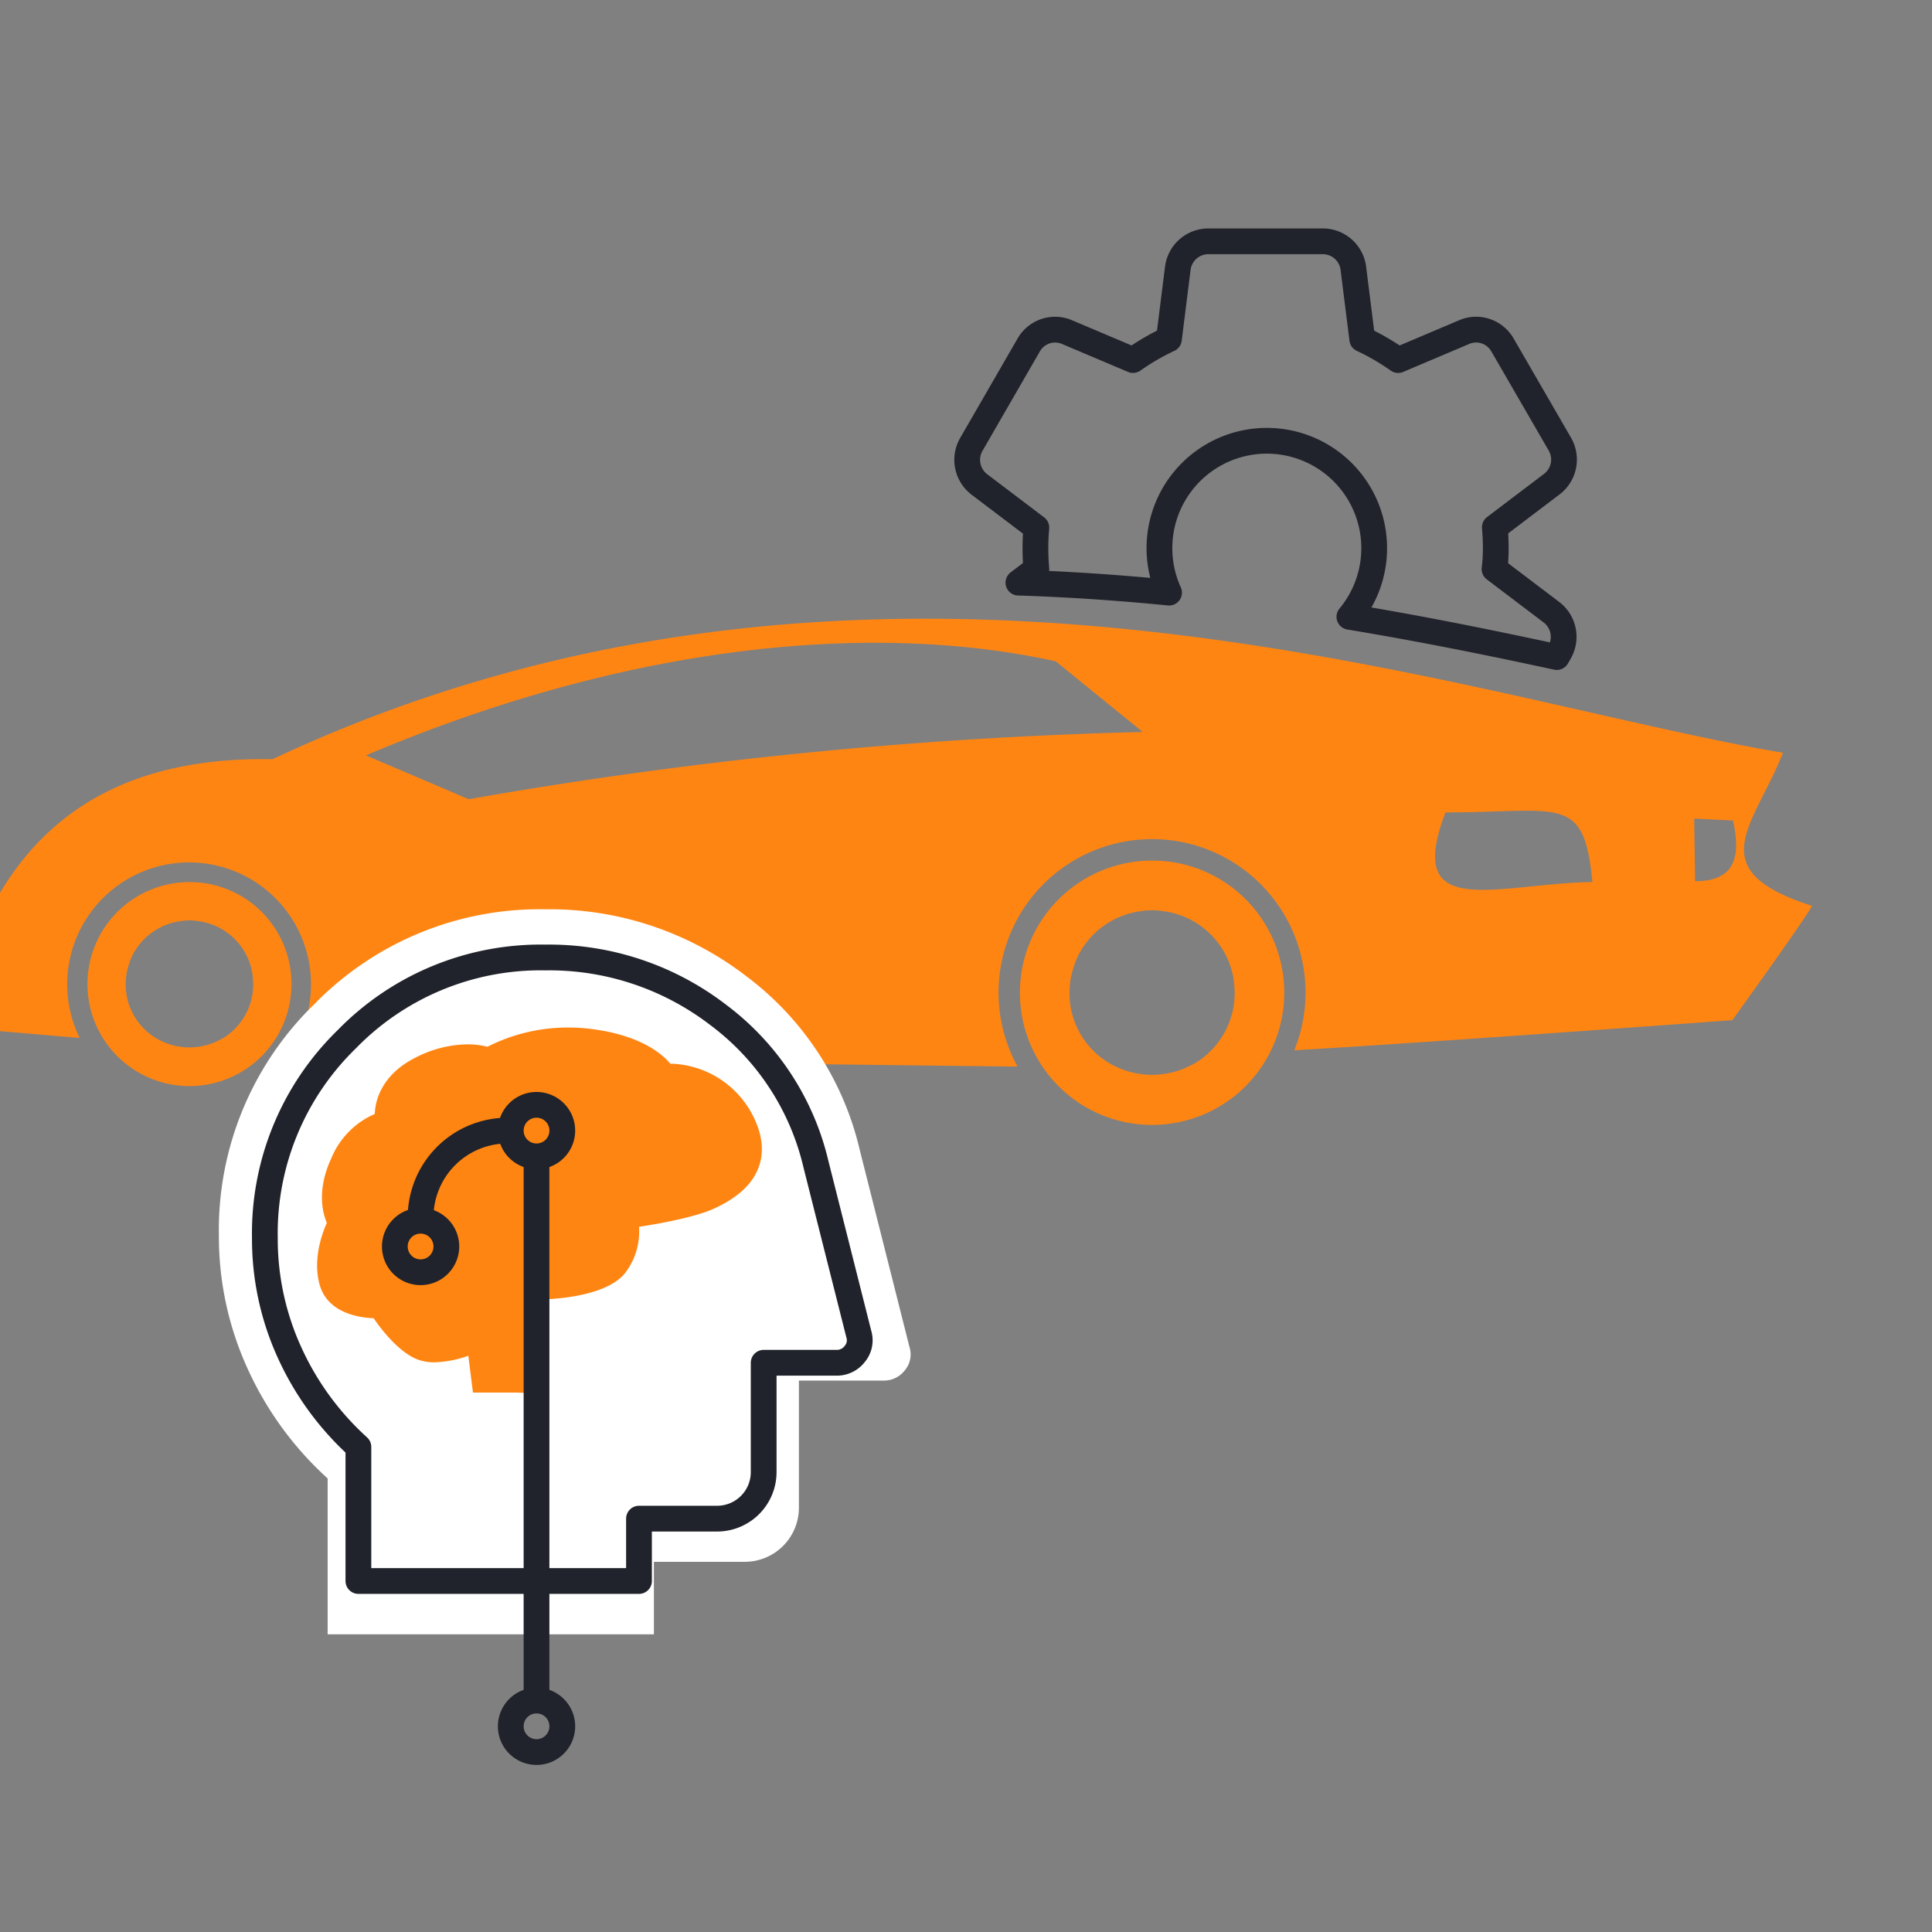 <svg id="smart_it" data-name="smart it" xmlns="http://www.w3.org/2000/svg" width="300" height="300" viewBox="0 0 300 300">
  <rect x="0" y="0" width="300" height="300" fill="#808080" stroke="none"/>
  <g id="Rectangle_3139" data-name="Rectangle 3139" fill="#fff" stroke="#707070" stroke-width="1" opacity="0">
    <rect width="300" height="300" stroke="none"/>
    <rect x="0.5" y="0.5" width="299" height="299" fill="none"/>
  </g>
  <g id="Group_9240" data-name="Group 9240" transform="translate(-213.662 -1133.236)">
    <g id="noun_Car_2532985" transform="translate(213.662 1229.312)">
      <g id="Group_6439" data-name="Group 6439" transform="translate(0 0)">
        <path id="Path_2072" data-name="Path 2072" d="M42.313,21.809c93.359-43.848,184.387-9.42,234.527-.993C272.346,32.2,263.857,39,281.35,44.584c-.762,1.631-12.371,17.75-12.371,17.75s-45.408,3.359-68.023,4.679a23.834,23.834,0,1,0-42.988,2.5l-.425.027L49.482,68.263l-4.794-.408A18.928,18.928,0,1,0,12.351,65.1L-.02,64.044V42.572C9.09,27.33,23.845,21.481,42.295,21.818Zm121.6-15.2,13.514,10.98A701.8,701.8,0,0,0,72.753,28.03C66.842,25.5,62.712,23.741,56.8,21.224,99.958,2.9,137.692.8,163.914,6.62ZM263.05,31.034l6.026.3c1.391,6.088-.044,9.429-5.884,9.429Zm-38.62-.957c17.919,0,21.508-2.942,22.819,10.811C232.353,41.128,217.891,47.136,224.431,30.077Z" transform="translate(0.02 -0.003)" fill="#ff8512" fill-rule="evenodd"/>
        <g id="Group_6440" data-name="Group 6440" transform="translate(158.37 37.558)">
          <path id="Path_2090" data-name="Path 2090" d="M21.522,1A20.522,20.522,0,1,0,42.045,21.522,20.473,20.473,0,0,0,21.522,1ZM30.5,30.672a10.629,10.629,0,0,1-2.993,2.138,13.05,13.05,0,0,1-11.971,0A12.575,12.575,0,0,1,8.7,21.522a16.659,16.659,0,0,1,.171-2.138,16.727,16.727,0,0,1,1.112-3.506,12.773,12.773,0,0,1,9.663-7.012A12.808,12.808,0,0,1,21.522,8.7a13.983,13.983,0,0,1,1.881.171A12.674,12.674,0,0,1,34.178,19.385a18,18,0,0,1,.171,2.138A12.647,12.647,0,0,1,30.5,30.672Z" transform="translate(-1 -1)" fill="#ff8512"/>
        </g>
        <g id="Group_6441" data-name="Group 6441" transform="translate(13.581 40.894)">
          <path id="Path_2090-2" data-name="Path 2090" d="M16.838,1A15.838,15.838,0,1,0,32.677,16.838,15.8,15.8,0,0,0,16.838,1Zm6.929,22.9a8.2,8.2,0,0,1-2.31,1.65,10.072,10.072,0,0,1-9.239,0,9.705,9.705,0,0,1-5.279-8.711,12.857,12.857,0,0,1,.132-1.65,12.91,12.91,0,0,1,.858-2.706,9.858,9.858,0,0,1,7.457-5.411,9.885,9.885,0,0,1,1.452-.132,10.792,10.792,0,0,1,1.452.132,9.782,9.782,0,0,1,8.315,8.117,13.892,13.892,0,0,1,.132,1.65A9.76,9.76,0,0,1,23.768,23.9Z" transform="translate(-1 -1)" fill="#ff8512"/>
        </g>
      </g>
    </g>
    <g id="settings_black_24dp" transform="translate(353 1161.177)">
      <rect id="Rectangle_2529" data-name="Rectangle 2529" width="114" height="114" fill="none"/>
      <path id="Subtraction_1" data-name="Subtraction 1" d="M91.545,64.558c-12.193-2.644-22.425-4.631-32.2-6.253a16.674,16.674,0,1,0-28-3.753C23.392,53.764,15.524,53.241,7.953,53l2.783-2.11c-.1-1.108-.143-2.168-.143-3.24,0-1.091.047-2.135.143-3.192L1.873,37.74A4.8,4.8,0,0,1,.635,31.545L9.545,16.106a4.722,4.722,0,0,1,4.1-2.389A4.637,4.637,0,0,1,15.5,14.1l10.245,4.336a36.33,36.33,0,0,1,5.575-3.24L32.7,4.193A4.786,4.786,0,0,1,37.469,0H55.243A4.779,4.779,0,0,1,59.96,4.193L61.342,15.2a36.36,36.36,0,0,1,5.575,3.24L77.162,14.1a4.634,4.634,0,0,1,1.859-.387,4.724,4.724,0,0,1,4.1,2.389L92.03,31.5a4.79,4.79,0,0,1-1.239,6.195l-8.863,6.719c.1,1.107.143,2.167.143,3.24a24.585,24.585,0,0,1-.191,3.24l8.863,6.719A4.8,4.8,0,0,1,91.982,63.8l-.436.753Z" transform="translate(10.85 9.53)" fill="none" stroke="#20232b" stroke-linejoin="round" stroke-width="4"/>
    </g>
    <g id="Group_9240-2" data-name="Group 9240" transform="translate(-4.591 12.341)">
      <path id="psychology_FILL0_wght400_GRAD0_opsz48" d="M22.887,116.582V92.377a51.969,51.969,0,0,1-12.454-17.1A49.375,49.375,0,0,1,6,54.662,48.857,48.857,0,0,1,20.776,18.776,48.857,48.857,0,0,1,56.662,4,50.055,50.055,0,0,1,87.833,14.344a47.047,47.047,0,0,1,17.661,26.949l7.74,30.679a3.822,3.822,0,0,1-.7,3.589,4.072,4.072,0,0,1-3.377,1.618H96.066v19.7a8.409,8.409,0,0,1-8.444,8.444H73.549v11.258Z" transform="translate(246.242 1258.089)" fill="#fff"/>
      <path id="psychology_FILL0_wght400_GRAD0_opsz48-2" data-name="psychology_FILL0_wght400_GRAD0_opsz48" d="M20.523,100.818V80A44.692,44.692,0,0,1,9.812,65.3,42.461,42.461,0,0,1,6,47.568,42.015,42.015,0,0,1,18.707,16.707,42.015,42.015,0,0,1,49.568,4a43.046,43.046,0,0,1,26.806,8.9A40.459,40.459,0,0,1,91.563,36.071l6.656,26.383a3.287,3.287,0,0,1-.605,3.086,3.5,3.5,0,0,1-2.9,1.392H83.454V83.875a7.231,7.231,0,0,1-7.261,7.261h-12.1v9.682Z" transform="translate(253.382 1265.573)" fill="#fff" stroke="#20232b" stroke-linecap="round" stroke-linejoin="round" stroke-width="4"/>
      <path id="Path_8898" data-name="Path 8898" d="M161.093,157.657l-1.878-.058H152.6l-.72-5.714a17.028,17.028,0,0,1-5.244,1.014,7.162,7.162,0,0,1-2.989-.584c-2.828-1.294-5.372-4.653-6.472-6.259-2.145-.077-7.19-.751-8.407-5.289-1.044-3.892.379-7.815,1.141-9.508-.684-1.62-1.564-5.159.687-10.022a12.819,12.819,0,0,1,6.756-6.9c.086-2.546,1.438-6.267,6.23-8.7a18,18,0,0,1,8.159-2.11,12.476,12.476,0,0,1,3.115.372,27.493,27.493,0,0,1,12.577-2.983,28.433,28.433,0,0,1,3.6.229c7.584.97,10.94,3.859,12.214,5.382a14.76,14.76,0,0,1,12.5,7.473c1.681,3,2.129,5.782,1.334,8.274-.871,2.723-3.113,4.907-6.858,6.675-3.023,1.427-8.852,2.453-11.838,2.91a10.532,10.532,0,0,1-1.92,6.847c-2.4,3.554-9.532,4.262-12.4,4.4a34.008,34.008,0,0,0-2.635,8.121,42.524,42.524,0,0,0-.472,4.561Z" transform="translate(139.094 1179.534)" fill="#ff8512"/>
      <g id="Icon_feather-git-branch" data-name="Icon feather-git-branch" transform="translate(279.062 1291.95)">
        <path id="Path_8887" data-name="Path 8887" d="M9,88.5V4.5" transform="translate(13.5 4.5)" fill="none" stroke="#20232b" stroke-linecap="round" stroke-linejoin="round" stroke-width="4"/>
        <path id="Path_8888" data-name="Path 8888" d="M22.5,8.5a4,4,0,1,1,4,4,4,4,0,0,1-4-4Z" transform="translate(-22 14)" fill="none" stroke="#20232b" stroke-linecap="round" stroke-linejoin="round" stroke-width="4"/>
        <path id="Path_8889" data-name="Path 8889" d="M4.5,26.5a4,4,0,1,1,4,4A4,4,0,0,1,4.5,26.5Z" transform="translate(14.004 -21.996)" fill="none" stroke="#20232b" stroke-linecap="round" stroke-linejoin="round" stroke-width="4"/>
        <path id="Path_8895" data-name="Path 8895" d="M4.5,26.5a4,4,0,1,1,4,4A4,4,0,0,1,4.5,26.5Z" transform="translate(14.004 70.503)" fill="none" stroke="#20232b" stroke-linecap="round" stroke-linejoin="round" stroke-width="4"/>
        <path id="Path_8890" data-name="Path 8890" d="M13.5,27A13.5,13.5,0,0,1,27,13.5" transform="translate(-9 -9)" fill="none" stroke="#20232b" stroke-linecap="round" stroke-linejoin="round" stroke-width="4"/>
      </g>
    </g>
  </g>
</svg>
